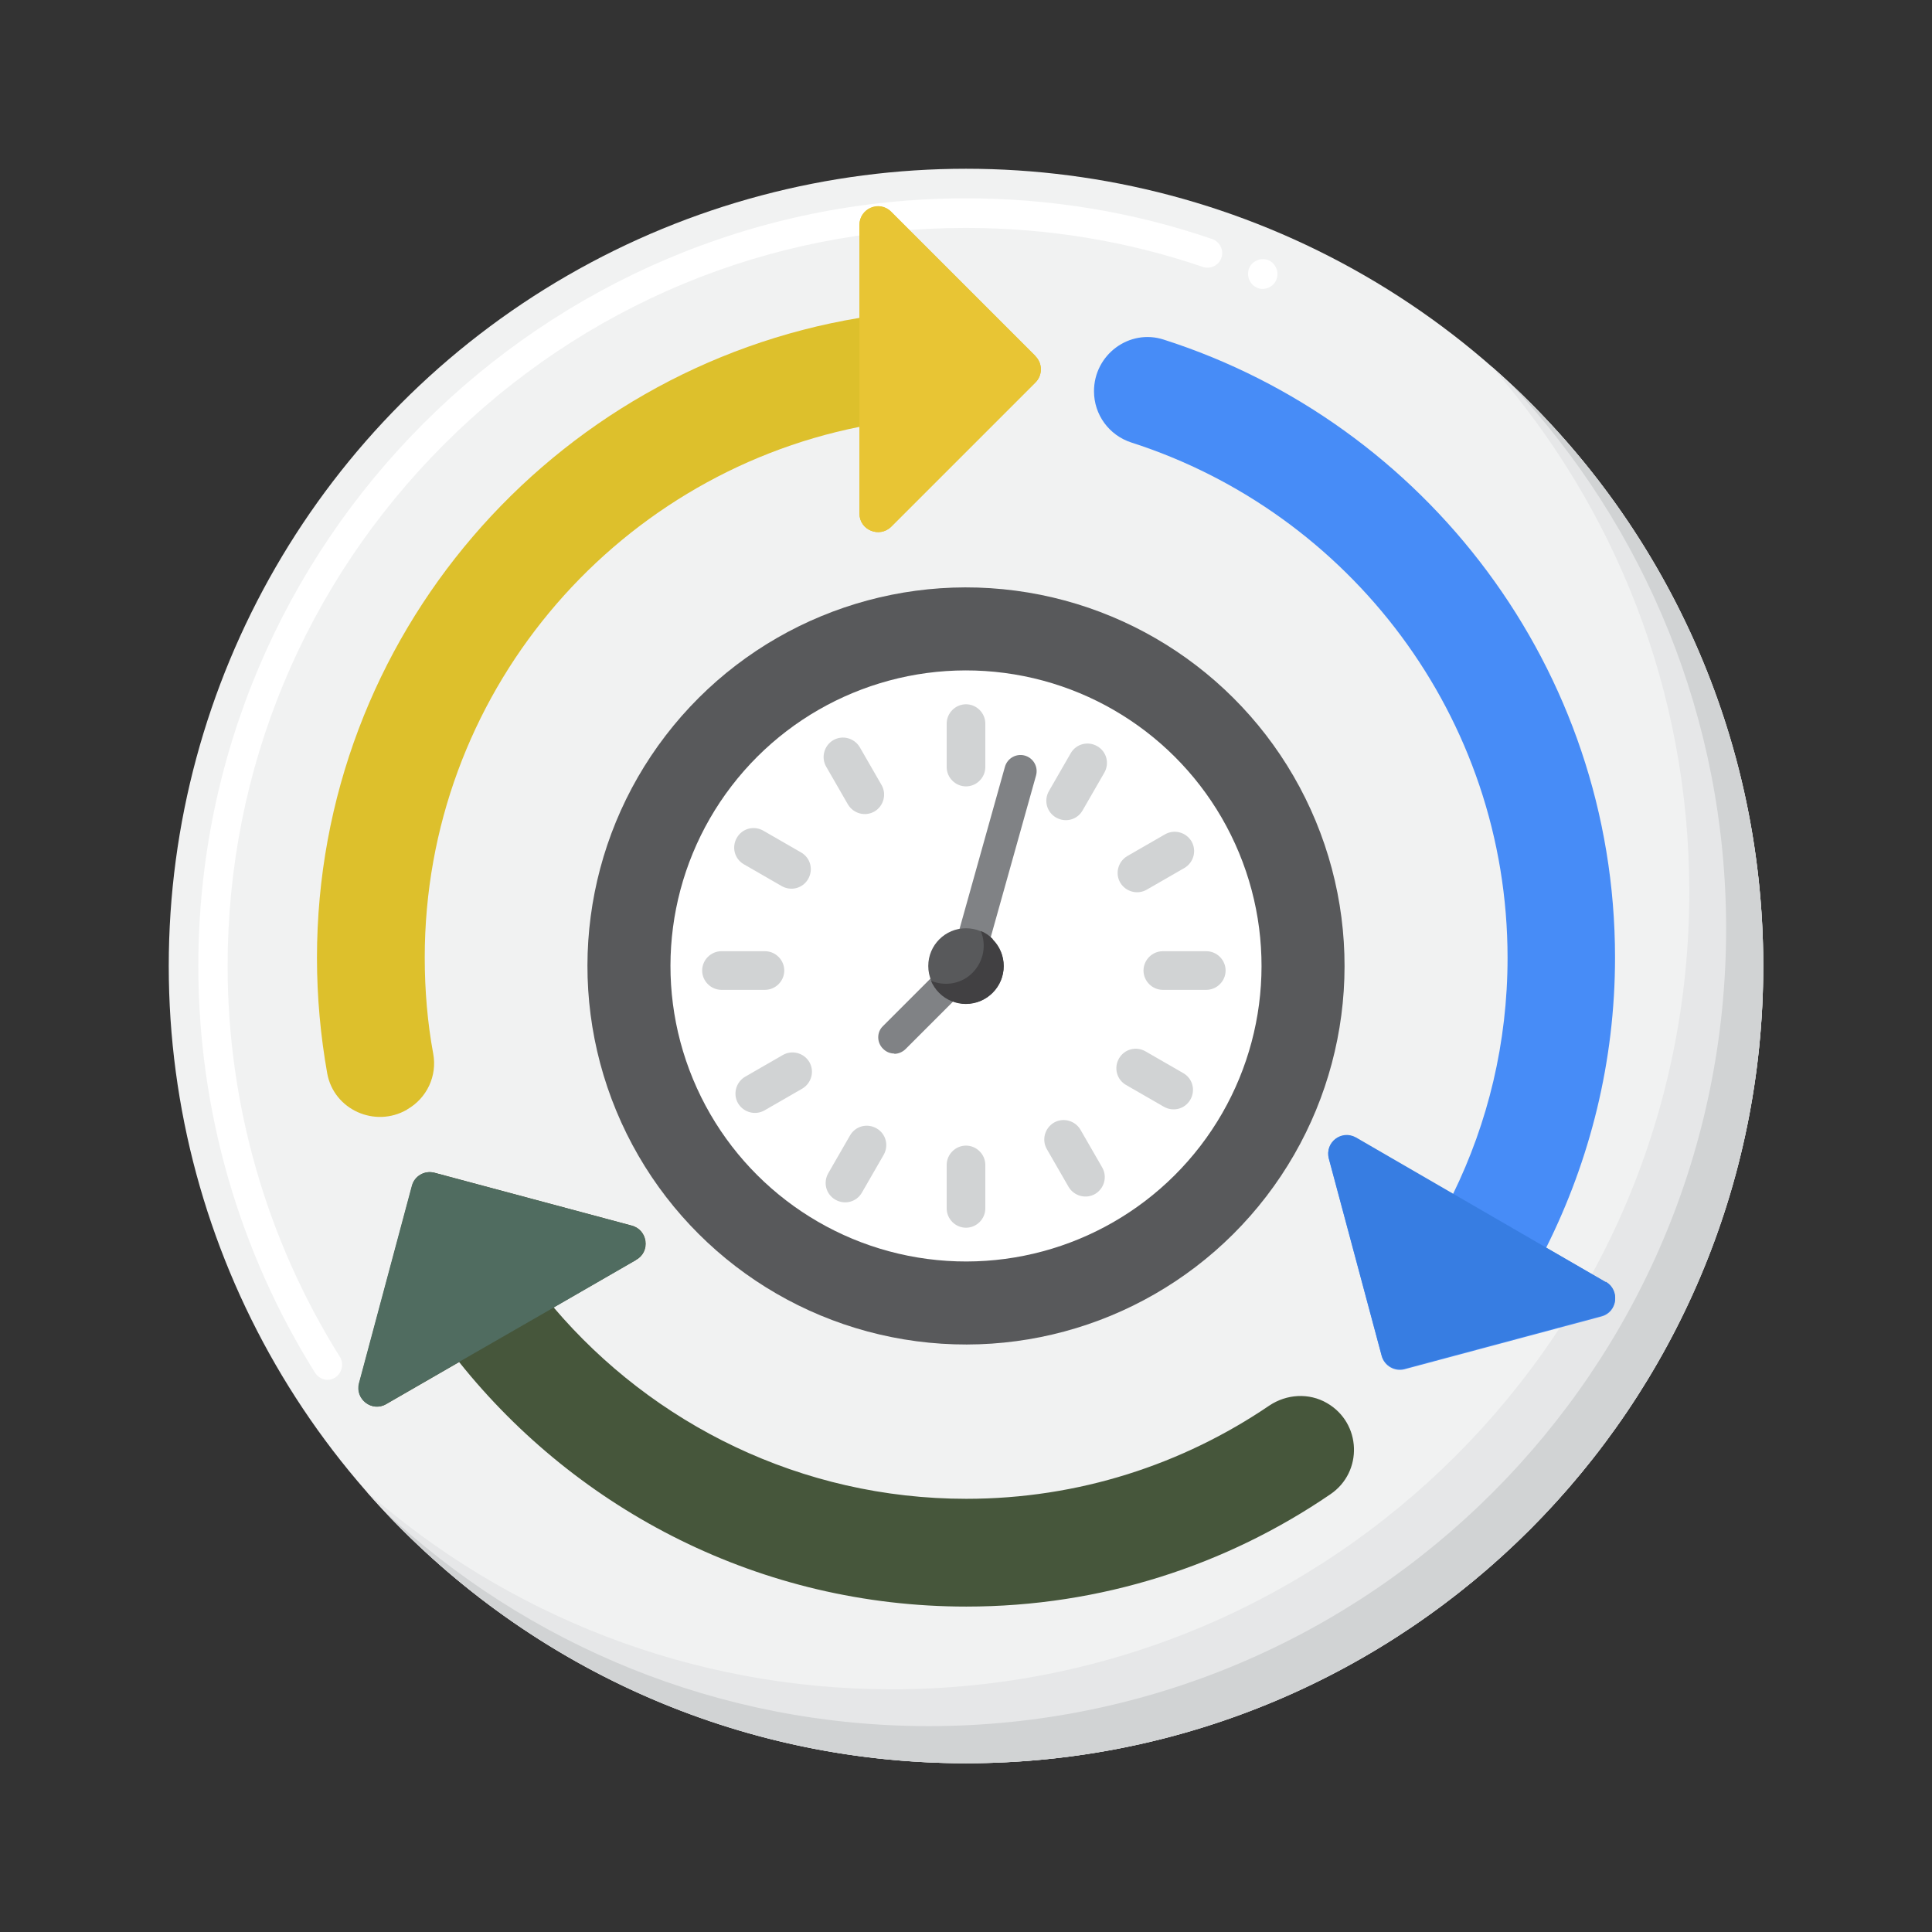 <svg xmlns="http://www.w3.org/2000/svg" id="uuid-39e03088-566e-48b1-a1ac-c830ea86041d" viewBox="0 0 64 64"><rect x="0" y="0" width="64" height="64" fill="#333333" stroke="none"/><defs><style>.uuid-450c2f95-3e1d-4f9a-968e-6d099ec841f7{fill:#377de2;}.uuid-4cc9fe30-9b48-4a52-8ba7-451a296b2240{fill:#46563b;}.uuid-70fc8ee1-7525-4885-aea0-21ab1cbe99a3{fill:#fff;}.uuid-32d9b18d-4922-48b4-aee4-3f1d36a9b075{fill:#808285;}.uuid-bd0adb8e-a788-4553-9adf-30bb0592bd0f{fill:#f1f2f2;}.uuid-9c443014-4b17-42c6-8c93-19f48cb3e7e4{fill:#506c60;}.uuid-eb829aef-6e44-4cfb-892c-bdf60940f0d8{fill:#ddc02c;}.uuid-cdf34d97-27b5-487d-8cda-f0d2db7747a3{fill:#58595b;}.uuid-b3094e72-7ddb-406f-8e98-efd265221a8a{fill:#478cf7;}.uuid-713da76a-29bc-4fe6-95a6-4ab154e861e2{fill:#414042;}.uuid-965d4aec-09d9-497d-9c65-ab6c1aae98b0{fill:#e8c534;}.uuid-acc8dfd2-4656-4276-b9ff-32ffc7594cec{fill:#e6e7e8;}.uuid-db75c1a9-b7a2-433f-92d6-92f8f65cb851{fill:#d1d3d4;}</style></defs><circle class="uuid-bd0adb8e-a788-4553-9adf-30bb0592bd0f" cx="32" cy="32" r="26.41"></circle><path class="uuid-70fc8ee1-7525-4885-aea0-21ab1cbe99a3" d="M10.86,45.71c-.17,0-.33-.09-.42-.23-2.53-4.04-3.87-8.7-3.87-13.48,0-14.02,11.41-25.43,25.43-25.43,2.79,0,5.54.45,8.16,1.35.25.09.39.37.3.62-.08.25-.37.39-.62.3-2.52-.86-5.16-1.29-7.85-1.29-6.52,0-12.66,2.55-17.28,7.17-4.62,4.62-7.17,10.76-7.17,17.28,0,4.59,1.29,9.07,3.72,12.95.14.23.07.53-.15.68-.08.05-.17.08-.26.08ZM41.83,9.57c-.07,0-.13-.01-.19-.04-.12-.05-.21-.15-.26-.27s-.05-.25,0-.38c.1-.24.4-.36.64-.26h0c.12.05.21.15.26.27.05.12.05.25,0,.38-.08.18-.25.3-.45.3Z"></path><path class="uuid-acc8dfd2-4656-4276-b9ff-32ffc7594cec" d="M49.41,12.14c4.08,4.65,6.55,10.74,6.55,17.41,0,14.59-11.83,26.41-26.41,26.41-6.67,0-12.76-2.47-17.41-6.55,4.84,5.52,11.94,9,19.86,9,14.59,0,26.41-11.83,26.41-26.41,0-7.92-3.48-15.02-9-19.86Z"></path><path class="uuid-db75c1a9-b7a2-433f-92d6-92f8f65cb851" d="M50.05,12.72c4.42,4.72,7.13,11.07,7.13,18.05,0,14.59-11.83,26.41-26.41,26.41-6.98,0-13.33-2.71-18.05-7.13,4.82,5.14,11.67,8.36,19.28,8.36,14.59,0,26.41-11.83,26.41-26.41,0-7.61-3.21-14.46-8.36-19.28Z"></path><path class="uuid-eb829aef-6e44-4cfb-892c-bdf60940f0d8" d="M13.49,36.75h0c.65-.37,1-1.11.86-1.85-.19-1.03-.28-2.1-.28-3.18,0-8.68,6.2-15.94,14.4-17.58v2.87c0,.55.66.82,1.05.44l4.78-4.78c.24-.24.24-.63,0-.87l-4.78-4.78c-.39-.39-1.05-.11-1.05.44v3.07c-10.18,1.69-17.97,10.55-17.97,21.2,0,1.31.12,2.59.34,3.83.22,1.2,1.58,1.81,2.64,1.2Z"></path><path class="uuid-4cc9fe30-9b48-4a52-8ba7-451a296b2240" d="M43.96,46.48h0c-.6-.35-1.34-.3-1.91.08-2.87,1.95-6.32,3.09-10.04,3.09-5.47,0-10.38-2.47-13.67-6.34l2.74-1.58c.48-.27.38-.99-.15-1.13l-6.53-1.75c-.33-.09-.67.11-.75.44l-1.75,6.53c-.14.53.43.97.9.69l2.41-1.39c3.94,4.93,10,8.1,16.8,8.1,4.47,0,8.62-1.37,12.06-3.72,1.09-.74,1.03-2.36-.11-3.02Z"></path><path class="uuid-b3094e72-7ddb-406f-8e98-efd265221a8a" d="M53.19,42.47l-1.97-1.14c1.45-2.9,2.28-6.16,2.28-9.61,0-9.57-6.29-17.7-14.95-20.47-1.14-.37-2.31.5-2.31,1.71h0c0,.78.5,1.46,1.24,1.7,7.22,2.32,12.46,9.09,12.46,17.07,0,2.81-.65,5.46-1.81,7.83l-3.21-1.86c-.48-.27-1.04.16-.9.69l1.75,6.53c.09.33.43.52.75.44l6.53-1.75c.53-.14.62-.85.15-1.13Z"></path><path class="uuid-965d4aec-09d9-497d-9c65-ab6c1aae98b0" d="M34.3,11.79l-4.78-4.78c-.39-.39-1.05-.11-1.05.44v9.56c0,.55.66.82,1.05.44l4.78-4.78c.24-.24.24-.63,0-.87Z"></path><path class="uuid-450c2f95-3e1d-4f9a-968e-6d099ec841f7" d="M53.19,42.47l-1.97-1.14-3.09-1.79-3.21-1.86c-.48-.27-1.04.16-.9.69l1.75,6.53c.09.33.43.52.75.44l6.53-1.75c.53-.14.62-.85.15-1.13Z"></path><path class="uuid-9c443014-4b17-42c6-8c93-19f48cb3e7e4" d="M21.07,41.73c.48-.27.38-.99-.15-1.13l-6.53-1.75c-.33-.09-.67.11-.75.44l-1.75,6.53c-.14.53.43.97.9.69l2.41-1.39,3.13-1.8,2.74-1.58Z"></path><circle class="uuid-cdf34d97-27b5-487d-8cda-f0d2db7747a3" cx="32" cy="32" r="12.54" transform="translate(-9.81 14.68) rotate(-22.5)"></circle><circle class="uuid-70fc8ee1-7525-4885-aea0-21ab1cbe99a3" cx="32" cy="32" r="9.79" transform="translate(-9.81 14.68) rotate(-22.5)"></circle><path class="uuid-db75c1a9-b7a2-433f-92d6-92f8f65cb851" d="M32,26.05h0c-.35,0-.64-.29-.64-.64v-1.44c0-.35.29-.64.64-.64h0c.35,0,.64.29.64.64v1.44c0,.35-.29.64-.64.64Z"></path><path class="uuid-db75c1a9-b7a2-433f-92d6-92f8f65cb851" d="M32,40.67h0c-.35,0-.64-.29-.64-.64v-1.44c0-.35.29-.64.64-.64h0c.35,0,.64.29.64.64v1.44c0,.35-.29.64-.64.64Z"></path><path class="uuid-db75c1a9-b7a2-433f-92d6-92f8f65cb851" d="M28.97,26.88h0c-.31.18-.7.07-.88-.23l-.72-1.25c-.18-.31-.07-.7.23-.88h0c.31-.18.7-.07.88.23l.72,1.25c.18.31.07.7-.23.88Z"></path><path class="uuid-db75c1a9-b7a2-433f-92d6-92f8f65cb851" d="M36.28,39.55h0c-.31.18-.7.07-.88-.23l-.72-1.25c-.18-.31-.07-.7.23-.88h0c.31-.18.7-.07.88.23l.72,1.25c.18.31.07.7-.23.88Z"></path><path class="uuid-db75c1a9-b7a2-433f-92d6-92f8f65cb851" d="M26.77,29.12h0c-.18.31-.57.41-.88.23l-1.25-.72c-.31-.18-.41-.57-.23-.88h0c.18-.31.57-.41.88-.23l1.25.72c.31.18.41.57.23.88Z"></path><path class="uuid-db75c1a9-b7a2-433f-92d6-92f8f65cb851" d="M39.43,36.43h0c-.18.31-.57.41-.88.23l-1.25-.72c-.31-.18-.41-.57-.23-.88h0c.18-.31.57-.41.88-.23l1.25.72c.31.18.41.57.23.88Z"></path><path class="uuid-db75c1a9-b7a2-433f-92d6-92f8f65cb851" d="M25.98,32.15h0c0,.35-.29.64-.64.64h-1.44c-.35,0-.64-.29-.64-.64h0c0-.35.29-.64.64-.64h1.44c.35,0,.64.29.64.64Z"></path><path class="uuid-db75c1a9-b7a2-433f-92d6-92f8f65cb851" d="M40.6,32.15h0c0,.35-.29.64-.64.64h-1.44c-.35,0-.64-.29-.64-.64h0c0-.35.29-.64.64-.64h1.44c.35,0,.64.29.64.64Z"></path><path class="uuid-db75c1a9-b7a2-433f-92d6-92f8f65cb851" d="M26.81,35.18h0c.18.31.07.7-.23.88l-1.25.72c-.31.18-.7.07-.88-.23h0c-.18-.31-.07-.7.23-.88l1.25-.72c.31-.18.7-.07.88.23Z"></path><path class="uuid-db75c1a9-b7a2-433f-92d6-92f8f65cb851" d="M39.47,27.87h0c.18.31.07.7-.23.88l-1.25.72c-.31.18-.7.07-.88-.23h0c-.18-.31-.07-.7.23-.88l1.25-.72c.31-.18.7-.07.88.23Z"></path><path class="uuid-db75c1a9-b7a2-433f-92d6-92f8f65cb851" d="M29.04,37.38h0c.31.18.41.57.23.88l-.72,1.25c-.18.31-.57.41-.88.23h0c-.31-.18-.41-.57-.23-.88l.72-1.25c.18-.31.57-.41.88-.23Z"></path><path class="uuid-db75c1a9-b7a2-433f-92d6-92f8f65cb851" d="M36.35,24.72h0c.31.18.41.57.23.88l-.72,1.25c-.18.31-.57.41-.88.23h0c-.31-.18-.41-.57-.23-.88l.72-1.25c.18-.31.57-.41.88-.23Z"></path><path class="uuid-32d9b18d-4922-48b4-aee4-3f1d36a9b075" d="M29.63,34.9c-.14,0-.27-.05-.38-.16-.21-.21-.21-.55,0-.75l2.27-2.27,1.77-6.32c.08-.28.37-.45.66-.37.28.08.45.37.37.66l-1.81,6.46c-.02.09-.07.17-.14.23l-2.37,2.37c-.1.1-.24.16-.38.16Z"></path><circle class="uuid-cdf34d97-27b5-487d-8cda-f0d2db7747a3" cx="32" cy="32" r="1.25"></circle><path class="uuid-713da76a-29bc-4fe6-95a6-4ab154e861e2" d="M32.89,31.11c-.12-.12-.25-.21-.4-.27.19.46.1,1-.27,1.38s-.92.46-1.38.27c.06.14.15.28.27.4.49.49,1.28.49,1.77,0s.49-1.28,0-1.77Z"></path></svg>